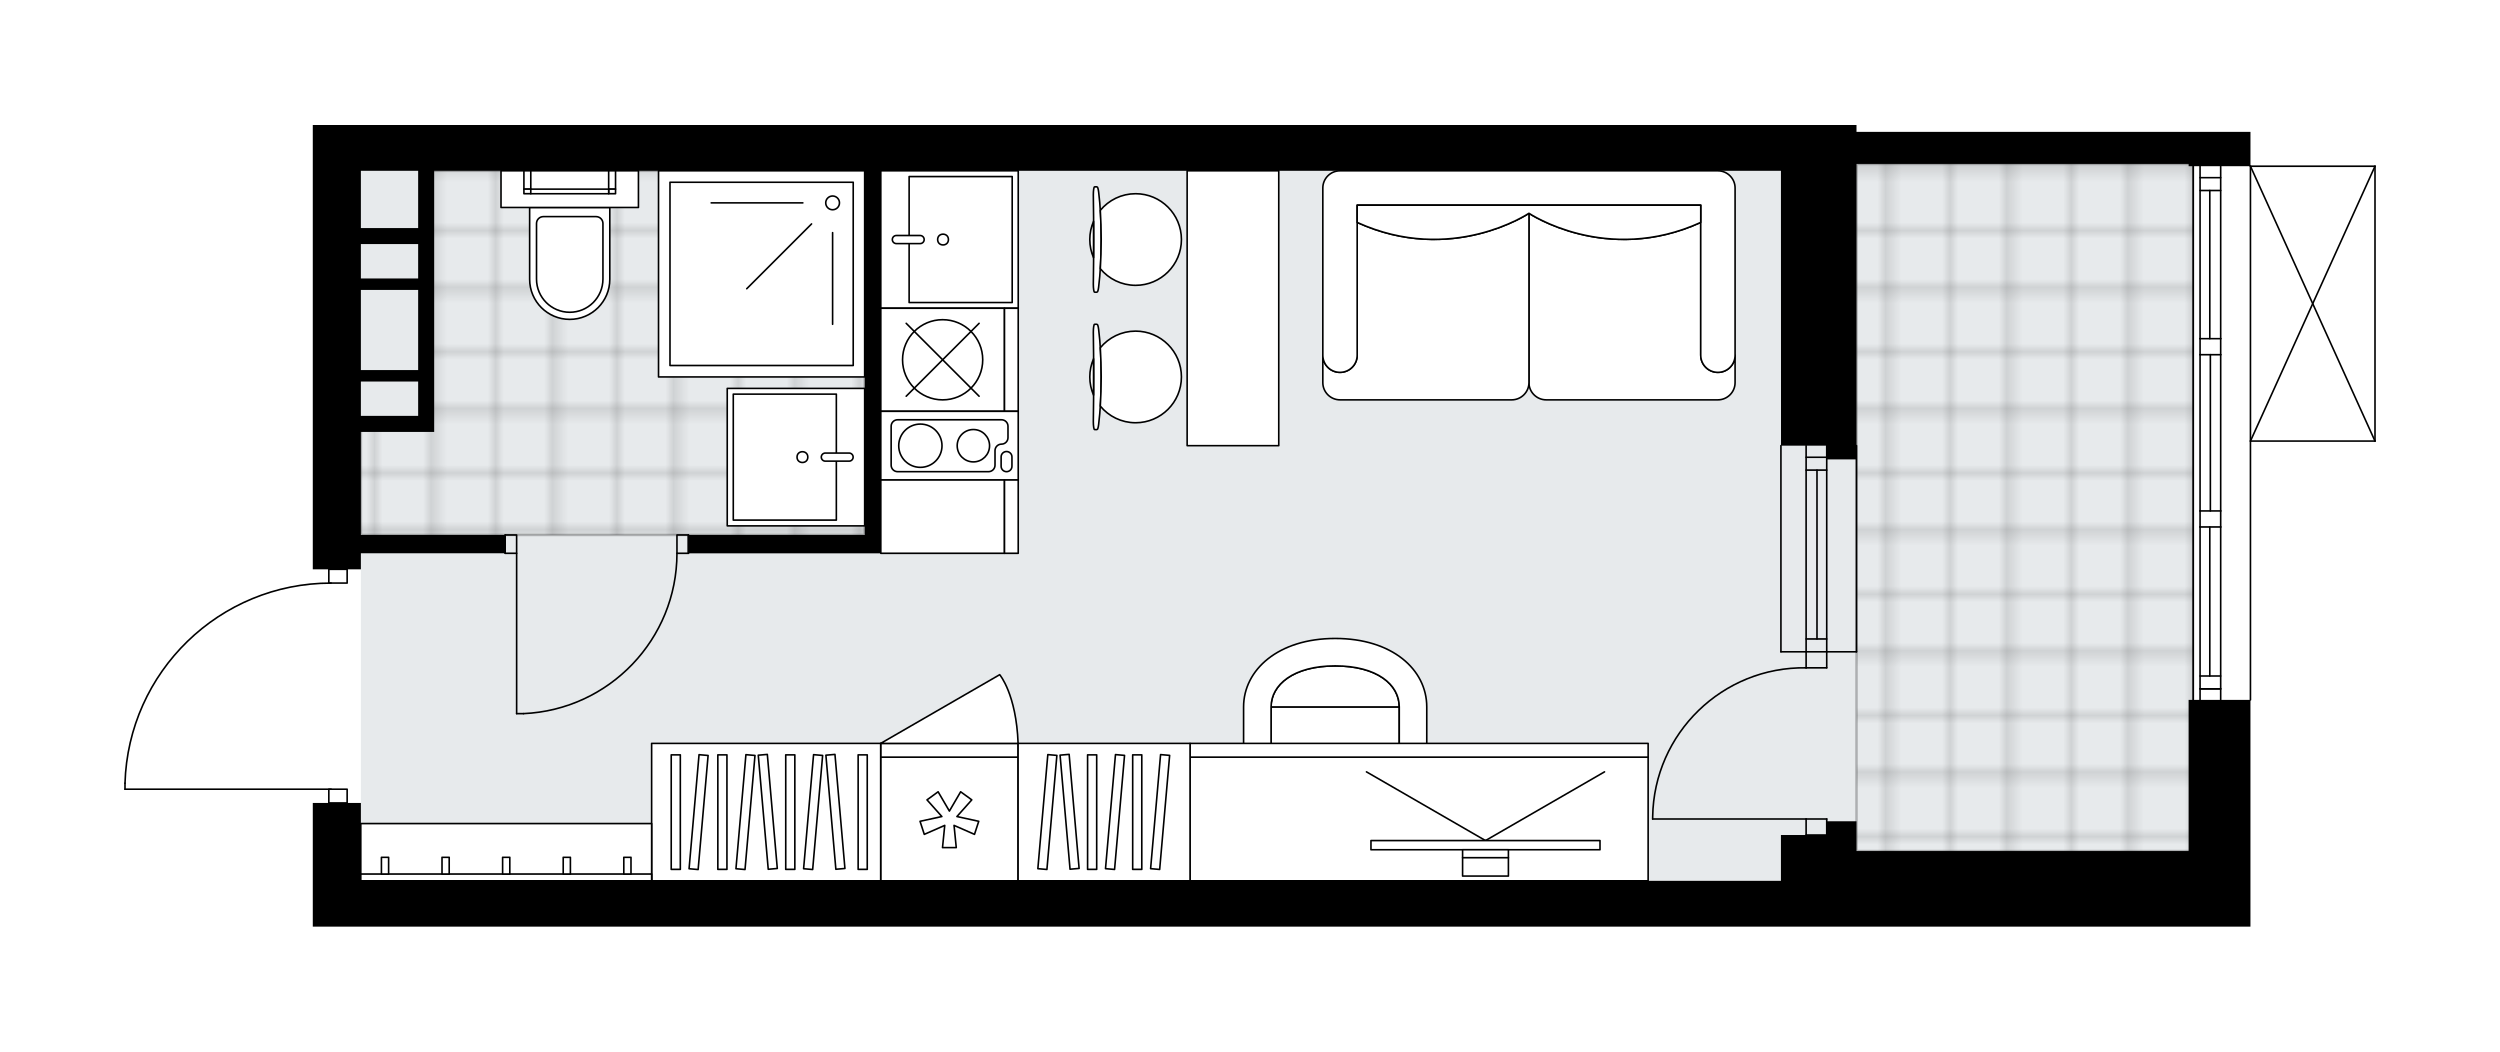 <svg xmlns="http://www.w3.org/2000/svg" xmlns:xlink="http://www.w3.org/1999/xlink" height="841.31px" id="Layer_1" style="enable-background:new 0 0 2000 841.31;" version="1.1" viewBox="0 0 2000 841.31" width="2000px" x="0px" y="0px" xml:space="preserve">
<style type="text/css">
	.st0{fill:none;}
	.st1{opacity:0.25;fill:none;stroke:#000000;stroke-width:0.4;stroke-miterlimit:10;}
	.st2{fill:#FFFFFF;}
	.st3{fill:#E7EAEC;}
	
		.st4{fill:url(#SVGID_1_);stroke:#000000;stroke-width:2;stroke-linecap:round;stroke-linejoin:round;stroke-miterlimit:10;stroke-opacity:0.25;}
	
		.st5{fill:url(#SVGID_00000040546181567463616170000017299835669382579620_);stroke:#000000;stroke-width:2;stroke-linecap:round;stroke-linejoin:round;stroke-miterlimit:10;stroke-opacity:0.25;}
	.st6{fill:none;stroke:#000000;stroke-width:1.3;stroke-linecap:round;stroke-linejoin:round;stroke-miterlimit:10;}
	.st7{fill:#FFFFFF;stroke:#000000;stroke-width:1.3;stroke-linecap:round;stroke-linejoin:round;stroke-miterlimit:10;}
	.st8{fill:none;stroke:#000000;stroke-width:1.3;stroke-linecap:round;stroke-linejoin:round;}
	.st9{fill:none;stroke:#000000;stroke-width:1.3;stroke-linecap:round;stroke-linejoin:round;stroke-dasharray:10.082,10.082;}
	.st10{fill:none;stroke:#000000;stroke-width:1.3;stroke-linecap:round;stroke-linejoin:round;stroke-dasharray:10.147,10.147;}
	.st11{font-family:'Arial-BoldMT';}
	.st12{font-size:96.036px;}
	.st13{font-size:81.261px;}
	.st14{font-family:'ArialMT';}
	.st15{font-size:40px;}
</style>
<pattern height="14.57" id="New_Pattern_Swatch_2" patternUnits="userSpaceOnUse" style="overflow:visible;" viewBox="7.49 -22.06 14.57 14.57" width="14.57" x="-3076.5" y="-1651.28">
	<g>
		<rect class="st0" height="14.57" width="14.57" x="7.49" y="-22.06" />
		<g>
			<rect class="st1" height="7.29" width="7.29" x="14.77" y="-7.49" />
		</g>
		<g>
			<rect class="st1" height="7.29" width="7.29" x="0.2" y="-7.49" />
		</g>
		<g>
			<rect class="st1" height="7.29" width="7.29" x="22.06" y="-14.77" />
		</g>
		<g>
			<rect class="st1" height="7.29" width="7.29" x="7.49" y="-14.77" />
			<rect class="st1" height="7.29" width="7.29" x="14.77" y="-22.06" />
		</g>
		<g>
			<rect class="st1" height="7.29" width="7.29" x="0.2" y="-22.06" />
		</g>
		<g>
			<rect class="st1" height="7.29" width="7.29" x="22.06" y="-29.35" />
		</g>
		<g>
			<rect class="st1" height="7.29" width="7.29" x="7.49" y="-29.35" />
		</g>
	</g>
</pattern>
<path class="st2" d="M1900.63,132.88  c0.01,0.03,0.02,0.06,0.02,0.1v219.88c0,0.04-0.01,0.07-0.02,0.1c-0.01,0.05-0.01,0.1-0.03,0.14c-0.02,0.04-0.04,0.07-0.07,0.11  c-0.02,0.03-0.04,0.07-0.07,0.1c-0.04,0.04-0.09,0.07-0.14,0.1c-0.02,0.01-0.04,0.03-0.06,0.04c0,0,0,0-0.01,0  c-0.08,0.04-0.17,0.06-0.26,0.06h-98.99v206.4c0,0.36-0.29,0.65-0.65,0.65v120.28v60.47h-45.81h-36.65H288.71h-38.48v-98.94h12.18  c0,0,0,0,0,0v-10.34H100c-0.36,0-0.65-0.29-0.65-0.65v-4.8c0,0,0-0.01,0-0.01c0,0,0,0,0-0.01c1.28-43.3,19.1-83.76,50.18-113.94  c30.48-29.59,70.48-46.14,112.87-46.77v-10.37v0h-12.18V100h38.48H1485.2v5.5h265.69h49.47v26.83H1900c0,0,0,0,0.01,0  c0.04,0,0.08,0.02,0.13,0.03c0.04,0.01,0.09,0.01,0.13,0.03c0,0,0,0,0.01,0c0.02,0.01,0.04,0.03,0.06,0.04  c0.05,0.03,0.1,0.06,0.14,0.1c0.03,0.03,0.04,0.06,0.07,0.1c0.02,0.04,0.05,0.07,0.07,0.11  C1900.62,132.79,1900.62,132.83,1900.63,132.88z" id="background" />
<g id="floor">
	<rect class="st3" height="573.51" width="1465.84" x="288.71" y="131.15" />
	<pattern id="SVGID_1_" patternTransform="matrix(6.464 0 0 6.464 25373.455 29910.955)" xlink:href="#New_Pattern_Swatch_2">
	</pattern>
	<polygon class="st4" points="340.93,136.65 340.93,337.54 288.71,337.54 288.71,427.98 691.82,427.98 691.82,136.65  " />
	
		<pattern id="SVGID_00000161605062497583164890000000466994794645794483_" patternTransform="matrix(6.464 0 0 6.464 25373.455 29910.955)" xlink:href="#New_Pattern_Swatch_2">
	</pattern>
	
		<rect height="549.69" style="fill:url(#SVGID_00000161605062497583164890000000466994794645794483_);stroke:#000000;stroke-width:2;stroke-linecap:round;stroke-linejoin:round;stroke-miterlimit:10;stroke-opacity:0.25;" width="269.35" x="1485.2" y="131.15" />
	<g id="LWPOLYLINE_00000049929238747233961350000014947286552107258001_">
		<rect class="st6" height="14.66" width="9.16" x="404.14" y="427.98" />
	</g>
	<g id="LWPOLYLINE_00000181074310777335477710000001859933369847264663_">
		<rect class="st6" height="14.66" width="9.16" x="541.57" y="427.98" />
	</g>
	<g id="LINE_00000036233937105331650270000014278431658473446323_">
		<line class="st6" x1="404.14" x2="404.14" y1="442.64" y2="427.98" />
	</g>
	<g id="LINE_00000103952938882828782820000018266466477997788044_">
		<line class="st6" x1="550.73" x2="550.73" y1="442.64" y2="427.98" />
	</g>
	<g id="LINE_00000062910943766709419780000005373372924501896090_">
		<line class="st6" x1="413.31" x2="413.31" y1="442.64" y2="570.9" />
	</g>
	<g id="ARC_00000163778001061009643520000000813836818088530310_">
		<path class="st6" d="M541.57,442.64c-0.05,68.7-54.13,125.21-122.76,128.26" />
	</g>
	<g id="LINE_00000173845112706071913230000015546945258951230600_">
		<line class="st6" x1="413.31" x2="418.8" y1="570.9" y2="570.9" />
	</g>
	<g id="LWPOLYLINE_00000113316237937139343250000015202571811144918693_">
		<rect class="st6" height="10.99" width="14.66" x="263.06" y="455.47" />
	</g>
	<g id="LWPOLYLINE_00000119096196787544238740000011924910995973640622_">
		<rect class="st6" height="10.99" width="14.66" x="263.06" y="631.37" />
	</g>
	<g id="LWPOLYLINE_00000067210818938023070330000000989579972309863818_">
		<path class="st6" d="M100,626.57c2.64-89.18,75.69-160.1,164.91-160.1" />
	</g>
	<g id="LINE_00000031184697914641185750000008627478361934898619_">
		<line class="st6" x1="264.91" x2="100" y1="631.37" y2="631.37" />
	</g>
	<g id="LINE_00000011023540860999191010000011358141183138870433_">
		<line class="st6" x1="100" x2="100" y1="631.37" y2="626.57" />
	</g>
	<g id="ARC_00000108304345105022700650000008802610443142330539_">
		<path class="st6" d="M1322.13,655.19c0-0.6,0-1.2,0.01-1.8c1-66.79,55.96-120.13,122.75-119.13" />
	</g>
	<g id="LINE_00000048499238385177430870000002499279083206551706_">
		<line class="st6" x1="1444.89" x2="1322.13" y1="655.19" y2="655.19" />
	</g>
	<g id="LINE_00000025423335835338450340000004528079663860262578_">
		<line class="st6" x1="1444.89" x2="1444.89" y1="521.43" y2="534.26" />
	</g>
	<g id="LINE_00000050661075152681588790000002759807756756049571_">
		<line class="st6" x1="1444.89" x2="1461.38" y1="534.26" y2="534.26" />
	</g>
	<g id="LINE_00000139291007529867895120000003025243701387965630_">
		<line class="st6" x1="1461.38" x2="1461.38" y1="534.26" y2="521.43" />
	</g>
	<g id="LINE_00000107551143489035239870000000851640028770849445_">
		<line class="st6" x1="1461.38" x2="1461.38" y1="668.01" y2="655.19" />
	</g>
	<g id="LINE_00000032638872147256300460000017447008792623963836_">
		<line class="st6" x1="1461.38" x2="1444.89" y1="655.19" y2="655.19" />
	</g>
	<g id="LINE_00000054956251185632250080000005699781007937675928_">
		<line class="st6" x1="1444.89" x2="1444.89" y1="655.19" y2="668.01" />
	</g>
	<g id="LINE_00000078733215936125649070000003196923505070921624_">
		<line class="st6" x1="1461.38" x2="1444.89" y1="668.01" y2="668.01" />
	</g>
	<g id="LINE_00000038383622087286302160000008530028474139741625_">
		<line class="st6" x1="1754.55" x2="1754.55" y1="559.91" y2="132.98" />
	</g>
	<g id="LINE_00000037677861799807200630000010685335229798485660_">
		<line class="st6" x1="1760.05" x2="1776.54" y1="551.07" y2="551.07" />
	</g>
	<g id="LINE_00000140726526830638862750000018247016654203522194_">
		<line class="st6" x1="1760.05" x2="1776.54" y1="142.14" y2="142.14" />
	</g>
	<g id="LINE_00000119811068980992348080000002248555761883446173_">
		<line class="st6" x1="1767.84" x2="1767.84" y1="421.57" y2="540.81" />
	</g>
	<g id="LINE_00000160181785553478396270000002130938689831850657_">
		<line class="st6" x1="1767.84" x2="1767.84" y1="152.4" y2="270.92" />
	</g>
	<g id="LINE_00000173849066591132717590000006344982238644264610_">
		<line class="st6" x1="1776.54" x2="1760.05" y1="152.4" y2="152.4" />
	</g>
	<g id="LINE_00000182505049473522274760000003703904284989489084_">
		<line class="st6" x1="1760.05" x2="1776.54" y1="551.07" y2="551.07" />
	</g>
	<g id="LINE_00000157275289691629942530000018299435692098115237_">
		<line class="st6" x1="1776.54" x2="1760.05" y1="540.81" y2="540.81" />
	</g>
	<g id="LINE_00000119092172168040829140000015880630081344607923_">
		<line class="st6" x1="1760.05" x2="1776.54" y1="408.74" y2="408.74" />
	</g>
	<g id="LINE_00000067237645365736220120000014972318009899390862_">
		<line class="st6" x1="1776.54" x2="1776.54" y1="408.74" y2="421.57" />
	</g>
	<g id="LINE_00000047745228299981092540000009569261858684773532_">
		<line class="st6" x1="1776.54" x2="1760.05" y1="421.57" y2="421.57" />
	</g>
	<g id="LINE_00000137814265813636938670000000908796804463718058_">
		<line class="st6" x1="1760.05" x2="1760.05" y1="421.57" y2="408.74" />
	</g>
	<g id="LINE_00000072971798187846758810000011219549135158310305_">
		<line class="st6" x1="1800.36" x2="1800.36" y1="132.98" y2="559.91" />
	</g>
	<g id="LINE_00000165946141028422843830000006447880696468836009_">
		<line class="st6" x1="1760.05" x2="1776.54" y1="270.92" y2="270.92" />
	</g>
	<g id="LINE_00000110453792172148470870000005274591378087437983_">
		<line class="st6" x1="1776.54" x2="1776.54" y1="270.92" y2="283.75" />
	</g>
	<g id="LINE_00000002349264229281158070000012010949809990002105_">
		<line class="st6" x1="1776.54" x2="1760.05" y1="283.75" y2="283.75" />
	</g>
	<g id="LINE_00000093162265450245240840000016396936073610342529_">
		<line class="st6" x1="1760.05" x2="1760.05" y1="283.75" y2="270.92" />
	</g>
	<g id="LINE_00000135680857096775040510000005355252276100927907_">
		<line class="st6" x1="1768.29" x2="1768.29" y1="283.75" y2="408.74" />
	</g>
	<g id="LWPOLYLINE_00000145054574529871961000000007132782886150636428_">
		<line class="st6" x1="1760.05" x2="1760.05" y1="270.92" y2="132.98" />
	</g>
	<g id="LWPOLYLINE_00000113343682672082996100000017982762932892389269_">
		<line class="st6" x1="1760.05" x2="1760.05" y1="283.75" y2="408.74" />
	</g>
	<g id="LWPOLYLINE_00000036934648103622741360000014719196931563962507_">
		<line class="st6" x1="1760.05" x2="1760.05" y1="421.57" y2="559.91" />
	</g>
	<g id="LWPOLYLINE_00000052806761696802094590000012033516096896838272_">
		<line class="st6" x1="1776.54" x2="1776.54" y1="270.92" y2="132.98" />
	</g>
	<g id="LWPOLYLINE_00000155829654041339657170000017207064751736706179_">
		<line class="st6" x1="1776.54" x2="1776.54" y1="283.75" y2="408.74" />
	</g>
	<g id="LWPOLYLINE_00000170960855665316332680000017336085020392154553_">
		<line class="st6" x1="1776.54" x2="1776.54" y1="421.57" y2="559.91" />
	</g>
	<g id="LINE_00000025411042259260815050000017815780403832056499_">
		<line class="st6" x1="1444.89" x2="1444.89" y1="521.43" y2="356.52" />
	</g>
	<g id="LINE_00000163057455030822532150000009884884524418716584_">
		<line class="st6" x1="1461.38" x2="1461.38" y1="521.43" y2="356.52" />
	</g>
	<g id="LINE_00000090265424773176815240000012816772557556922513_">
		<line class="st6" x1="1453.59" x2="1453.59" y1="511.17" y2="376.08" />
	</g>
	<g id="LINE_00000031906682974532457420000012306811108852008614_">
		<line class="st6" x1="1444.89" x2="1461.38" y1="365.81" y2="365.81" />
	</g>
	<g id="LINE_00000155122947608241508860000014793729345230240404_">
		<line class="st6" x1="1444.89" x2="1461.38" y1="511.17" y2="511.17" />
	</g>
	<g id="LINE_00000135652027628856789260000015936070576136475304_">
		<line class="st6" x1="1424.74" x2="1424.74" y1="521.43" y2="356.52" />
	</g>
	<g id="LINE_00000083063711733368980320000006160639638854150315_">
		<line class="st6" x1="1485.2" x2="1485.2" y1="356.52" y2="521.43" />
	</g>
	<g id="LINE_00000119836424048883600710000014361846244735462027_">
		<line class="st6" x1="1444.88" x2="1461.37" y1="376.08" y2="376.08" />
	</g>
	<g id="LINE_00000061436597160689519110000006300030488990278048_">
		<line class="st6" x1="1424.74" x2="1485.2" y1="521.43" y2="521.43" />
	</g>
	<g id="LINE_00000029006841488281302060000003491884274861842075_">
		<line class="st6" x1="1900" x2="1900" y1="132.98" y2="352.86" />
	</g>
	<g id="LINE_00000181774660913498296110000001142496183686282670_">
		<line class="st6" x1="1900" x2="1800.36" y1="352.86" y2="352.86" />
	</g>
	<g id="LINE_00000097476663846951508800000009985069919729235390_">
		<line class="st6" x1="1800.36" x2="1900" y1="132.98" y2="132.98" />
	</g>
	<g id="LWPOLYLINE_00000121259365971258520120000004799285544697524379_">
		<line class="st6" x1="1800.36" x2="1900" y1="352.86" y2="132.98" />
	</g>
	<g id="LWPOLYLINE_00000005234807930907954410000002031049997353523855_">
		<line class="st6" x1="1800.36" x2="1900" y1="132.98" y2="352.86" />
	</g>
	<path d="M1485.2,105.5V100H288.71h-38.48v355.47h38.48v-12.83h115.43v-14.66H288.71v-82.45h58.63V332.7v-73.29v-64.13v-58.63   h344.47v291.34H550.73v14.66h141.09h12.83V136.65h720.1l0.06,219.88h36.47v10.99h23.94V136.65h0v-5.5h265.69v1.83h49.47V105.5   h-49.47H1485.2z M288.71,332.7v-27.48h45.81v27.48H288.71z M334.52,296.06h-45.81v-64.13h45.81v27.48V296.06z M334.52,222.76   h-45.81v-27.48h45.81V222.76z M334.52,182.45h-45.81v-45.81h45.81V182.45z" />
	<polygon points="1750.89,680.84 1717.91,680.84 1485.2,680.84 1485.2,668.01 1485.2,657.02 1461.38,657.02 1461.38,668.01    1424.74,668.01 1424.74,680.84 1424.74,704.66 288.71,704.66 288.71,642.36 250.23,642.36 250.23,741.31 288.71,741.31    1717.91,741.31 1754.55,741.31 1800.36,741.31 1800.36,680.84 1800.36,559.91 1750.89,559.91  " />
</g>
<g id="mebel">
	<g>
		<g>
			<path class="st7" d="M455.78,255.5L455.78,255.5c-17.71,0-32.07-14.36-32.07-32.07v-57.48h64.13v57.48     C487.85,241.15,473.49,255.5,455.78,255.5z" />
			<rect class="st7" height="29.32" width="109.94" x="400.81" y="136.65" />
			<path class="st7" d="M455.78,249.82L455.78,249.82c-14.67,0-26.57-11.9-26.57-26.57v-44.46c0-3.04,2.46-5.5,5.5-5.5h42.14     c3.04,0,5.5,2.46,5.5,5.5v44.46C482.35,237.92,470.45,249.82,455.78,249.82z" />
		</g>
		<g>
			<rect class="st7" height="14.66" width="5.5" x="419.13" y="136.65" />
			<rect class="st7" height="3.66" width="5.5" x="419.13" y="151.3" />
			<rect class="st7" height="14.66" width="5.5" x="486.93" y="136.65" />
			<rect class="st7" height="3.66" width="5.5" x="486.93" y="151.3" />
			
				<rect class="st7" height="3.66" transform="matrix(-1 -1.798016e-10 1.798016e-10 -1 911.56 306.274)" width="62.3" x="424.63" y="151.3" />
		</g>
	</g>
	<g>
		<rect class="st7" height="164.91" width="164.91" x="526.82" y="136.65" />
		<rect class="st7" height="146.58" width="146.58" x="535.99" y="145.81" />
		<circle class="st7" cx="666.08" cy="162.3" r="5.5" />
		<line class="st7" x1="642.26" x2="568.97" y1="162.3" y2="162.3" />
		<line class="st7" x1="649.24" x2="597.41" y1="179.14" y2="230.97" />
		<line class="st7" x1="666.08" x2="666.08" y1="186.12" y2="259.41" />
	</g>
	<g>
		
			<rect class="st7" height="109.94" transform="matrix(-1.836970e-16 1 -1 -1.836970e-16 1002.462 -271.063)" width="109.95" x="581.79" y="310.73" />
		
			<rect class="st7" height="82.45" transform="matrix(-1.836970e-16 1 -1 -1.836970e-16 993.525 -262.164)" width="100.78" x="577.46" y="324.45" />
		<path class="st7" d="M657.03,365.68L657.03,365.68c0-1.79,1.45-3.24,3.24-3.24h19c1.79,0,3.24,1.45,3.24,3.24l0,0    c0,1.79-1.45,3.24-3.24,3.24h-19C658.48,368.92,657.03,367.47,657.03,365.68z" />
		<circle class="st7" cx="641.94" cy="365.68" r="4.31" />
	</g>
	<g>
		<g>
			<g>
				<path class="st7" d="M1105.72,657.26h-75.17c-7.57,0-13.7-6.13-13.7-13.7v-78.01h102.57v78.01      C1119.42,651.13,1113.29,657.26,1105.72,657.26z" />
				<path class="st7" d="M1016.85,565.55c0-17.8,17.91-32.84,51.3-32.84c33.39,0,51.26,14.85,51.26,32.84H1016.85z" />
				<path class="st7" d="M1141.41,565.55c0-30.01-27.71-54.78-73.25-54.78c-45.54,0-73.29,25.09-73.29,54.78v77.97h21.99v-77.97      c0-17.8,17.91-32.84,51.3-32.84c33.39,0,51.26,14.85,51.26,32.84v77.97h21.99V565.55z" />
			</g>
		</g>
		<g>
			
				<rect class="st7" height="98.94" transform="matrix(-1 7.751163e-10 -7.751163e-10 -1 2270.559 1310.376)" width="366.46" x="952.05" y="605.72" />
			
				<rect class="st7" height="10.99" transform="matrix(-1 5.195074e-10 -5.195074e-10 -1 2270.559 1200.438)" width="366.46" x="952.05" y="594.72" />
		</g>
		<g>
			<g>
				<g id="LINE_00000089574129393174354100000013216074998775746949_">
					<line class="st7" x1="1188.39" x2="1283.6" y1="672.46" y2="617.49" />
				</g>
				<g id="LINE_00000069372965527113652080000009027091529157289090_">
					<line class="st7" x1="1188.39" x2="1093.18" y1="672.46" y2="617.49" />
				</g>
			</g>
			
				<rect class="st7" height="183.23" transform="matrix(4.010639e-10 1 -1 4.010639e-10 1864.514 -512.272)" width="7.33" x="1184.73" y="584.51" />
			
				<rect class="st7" height="36.65" transform="matrix(-4.087228e-10 -1 1 -4.087228e-10 505.401 1871.386)" width="6.41" x="1185.19" y="664.67" />
			
				<rect class="st7" height="36.65" transform="matrix(4.031742e-10 1 -1 4.031742e-10 1881.921 -494.865)" width="14.66" x="1181.06" y="675.2" />
		</g>
	</g>
	<g>
		
			<rect class="st7" height="98.94" transform="matrix(-1 -1.986303e-13 1.986303e-13 -1 1519.018 1310.376)" width="109.94" x="704.54" y="605.72" />
		
			<rect class="st7" height="10.99" transform="matrix(-1 -1.986303e-13 1.986303e-13 -1 1519.018 1200.438)" width="109.94" x="704.54" y="594.72" />
		<polygon class="st7" points="763.23,660.31 765.01,678.09 754.01,678.09 755.79,660.31 739.43,667.49 736.03,657.04     753.49,653.23 741.6,639.89 750.49,633.43 759.51,648.86 768.52,633.43 777.42,639.89 765.53,653.23 782.99,657.04 779.59,667.49       " />
		<path class="st7" d="M704.54,594.72l95.21-54.97c0,0,13.27,15.47,14.73,54.97H704.54z" />
	</g>
	<g>
		
			<rect class="st7" height="137.57" transform="matrix(3.429860e-11 1 -1 3.429860e-11 1532.955 -233.572)" width="109.94" x="828.29" y="580.91" />
		<g>
			
				<rect class="st7" height="7.28" transform="matrix(1.350118e-10 1 -1 1.350118e-10 1523.404 -224.021)" width="91.62" x="827.9" y="646.05" />
			
				<rect class="st7" height="7.28" transform="matrix(1.350314e-10 1 -1 1.350314e-10 1559.479 -260.097)" width="91.62" x="863.98" y="646.05" />
			
				<rect class="st7" height="7.28" transform="matrix(0.087 0.996 -0.996 0.087 1428.316 -259.352)" width="91.62" x="809.87" y="646.05" />
			
				<rect class="st7" height="7.28" transform="matrix(-0.087 0.996 -0.996 -0.087 1557.861 -128.134)" width="91.62" x="791.83" y="646.05" />
			
				<rect class="st7" height="7.28" transform="matrix(-0.087 0.996 -0.996 -0.087 1616.69 -182.041)" width="91.62" x="845.94" y="646.05" />
			
				<rect class="st7" height="7.28" transform="matrix(-0.087 0.996 -0.996 -0.087 1655.91 -217.98)" width="91.62" x="882.02" y="646.05" />
		</g>
	</g>
	<g>
		
			<rect class="st7" height="183.23" transform="matrix(4.546745e-11 1 -1 4.546745e-11 1262.616 36.766)" width="109.94" x="557.96" y="558.08" />
		<g>
			
				<rect class="st7" height="7.28" transform="matrix(1.345944e-10 1 -1 1.345944e-10 1190.309 109.073)" width="91.62" x="494.81" y="646.05" />
			
				<rect class="st7" height="7.28" transform="matrix(1.344754e-10 1 -1 1.344754e-10 1227.6 71.783)" width="91.62" x="532.1" y="646.05" />
			
				<rect class="st7" height="7.28" transform="matrix(-0.087 0.996 -0.996 -0.087 1254.564 149.786)" width="91.62" x="512.85" y="646.05" />
			
				<rect class="st7" height="7.28" transform="matrix(1.346939e-10 1 -1 1.346939e-10 1281.919 17.464)" width="91.62" x="586.42" y="646.05" />
			
				<rect class="st7" height="7.28" transform="matrix(0.087 0.996 -0.996 0.087 1207.878 -18.786)" width="91.62" x="568.38" y="646.05" />
			
				<rect class="st7" height="7.28" transform="matrix(-0.087 0.996 -0.996 -0.087 1295.329 112.432)" width="91.62" x="550.34" y="646.05" />
			
				<rect class="st7" height="7.28" transform="matrix(0.087 0.996 -0.996 0.087 1257.275 -72.693)" width="91.62" x="622.5" y="646.05" />
			
				<rect class="st7" height="7.28" transform="matrix(-0.087 0.996 -0.996 -0.087 1354.158 58.525)" width="91.62" x="604.46" y="646.05" />
			
				<rect class="st7" height="7.28" transform="matrix(1.344754e-10 1 -1 1.344754e-10 1339.847 -40.465)" width="91.62" x="644.35" y="646.05" />
		</g>
	</g>
	<g>
		
			<rect class="st7" height="109.94" transform="matrix(8.977003e-11 -1 1 8.977003e-11 567.992 951.231)" width="109.95" x="704.64" y="136.65" />
		
			<rect class="st7" height="82.45" transform="matrix(8.979757e-11 -1 1 8.979757e-11 576.892 960.168)" width="100.78" x="718.14" y="150.41" />
		<path class="st7" d="M739.34,191.64L739.34,191.64c0,1.79-1.45,3.24-3.24,3.24h-19c-1.79,0-3.24-1.45-3.24-3.24v0    c0-1.79,1.45-3.24,3.24-3.24h19C737.89,188.4,739.34,189.85,739.34,191.64z" />
		<circle class="st7" cx="754.43" cy="191.64" r="4.31" />
	</g>
	<g>
		
			<rect class="st7" height="98.94" transform="matrix(4.487150e-11 -1 1 4.487150e-11 466.296 1041.934)" width="82.45" x="712.89" y="238.35" />
		
			<rect class="st7" height="10.99" transform="matrix(4.487150e-11 -1 1 4.487150e-11 521.265 1096.903)" width="82.45" x="767.86" y="282.32" />
		<circle class="st7" cx="754.11" cy="287.82" r="32.07" />
		<line class="st7" x1="724.96" x2="783.27" y1="258.67" y2="316.97" />
		<line class="st7" x1="783.27" x2="724.96" y1="258.67" y2="316.97" />
	</g>
	<g>
		
			<rect class="st7" height="109.94" transform="matrix(4.473916e-11 -1 1 4.473916e-11 403.082 1116.142)" width="54.97" x="732.13" y="301.56" />
		<path class="st7" d="M718.11,377.34h72.71c2.87,0,5.19-2.33,5.19-5.19v-11.65c0-2.87,2.33-5.19,5.19-5.19l0,0    c2.87,0,5.19-2.33,5.19-5.19v-9.12c0-2.87-2.33-5.19-5.19-5.19h-83.09c-2.87,0-5.19,2.33-5.19,5.19v31.16    C712.92,375.02,715.25,377.34,718.11,377.34z" />
		<path class="st7" d="M809.56,365.55v7.46c0,2.39-1.94,4.33-4.33,4.33l0,0c-2.39,0-4.33-1.94-4.33-4.33v-7.46    c0-2.39,1.94-4.33,4.33-4.33l0,0C807.63,361.23,809.56,363.16,809.56,365.55z" />
		<circle class="st7" cx="778.7" cy="356.57" r="12.95" />
		<circle class="st7" cx="736.29" cy="356.57" r="17.31" />
	</g>
	<g>
		
			<rect class="st7" height="98.94" transform="matrix(2.570697e-09 -1 1 2.570697e-09 340.787 1167.443)" width="58.63" x="724.8" y="363.86" />
		
			<rect class="st7" height="10.99" transform="matrix(2.570697e-09 -1 1 2.570697e-09 395.756 1222.412)" width="58.63" x="779.77" y="407.83" />
	</g>
	<g>
		
			<rect class="st7" height="232.68" transform="matrix(-9.562058e-11 1 -1 -9.562058e-11 1086.724 276.789)" width="45.81" x="382.06" y="565.41" />
		
			<rect class="st7" height="232.68" transform="matrix(-9.934382e-11 1 -1 -9.934382e-11 1106.909 296.974)" width="5.44" x="402.25" y="585.6" />
		<rect class="st7" height="13.37" width="5.75" x="402.09" y="685.85" />
		<rect class="st7" height="13.37" width="5.75" x="450.57" y="685.85" />
		<rect class="st7" height="13.37" width="5.75" x="499.04" y="685.85" />
		<rect class="st7" height="13.37" width="5.75" x="353.61" y="685.85" />
		<rect class="st7" height="13.37" width="5.75" x="305.14" y="685.85" />
	</g>
	<g>
		<g>
			<g id="LINE_00000115479168941960020430000004352773858996663940_">
				<path class="st7" d="M878.9,229.71c2.79-22.18,2.79-54.01,0-76.19c-0.32-2.56-0.8-4.05-1.31-4.05h-0.13h-1.81      c-0.55,0-0.99,2.87-0.99,6.41c0.38,23.76,0.38,47.7,0,71.46c0,3.54,0.44,6.41,0.99,6.41h1.81h0.13      C878.1,233.76,878.58,232.27,878.9,229.71z" />
			</g>
			<g>
				<path class="st7" d="M874.83,206.12c-1.92-4.45-2.99-9.35-2.99-14.5s1.07-10.05,2.99-14.5      C874.9,186.79,874.9,196.44,874.83,206.12z" />
				<path class="st7" d="M880.24,214.96c0.97-14.94,0.97-31.74,0-46.68c6.72-8.13,16.88-13.31,28.25-13.31      c20.24,0,36.65,16.41,36.65,36.65c0,20.24-16.41,36.65-36.65,36.65C897.12,228.26,886.96,223.08,880.24,214.96z" />
			</g>
		</g>
		<g>
			<g id="LINE_00000155105328400926162470000002273124760296398247_">
				<path class="st7" d="M878.9,339.65c2.79-22.18,2.79-54.01,0-76.19c-0.32-2.56-0.8-4.05-1.31-4.05h-0.13h-1.81      c-0.55,0-0.99,2.87-0.99,6.41c0.38,23.76,0.38,47.7,0,71.46c0,3.54,0.44,6.41,0.99,6.41h1.81h0.13      C878.1,343.7,878.58,342.21,878.9,339.65z" />
			</g>
			<g>
				<path class="st7" d="M874.83,316.06c-1.92-4.45-2.99-9.35-2.99-14.5c0-5.15,1.07-10.05,2.99-14.5      C874.9,296.73,874.9,306.38,874.83,316.06z" />
				<path class="st7" d="M880.24,324.89c0.97-14.94,0.97-31.74,0-46.68c6.72-8.13,16.88-13.31,28.25-13.31      c20.24,0,36.65,16.41,36.65,36.65c0,20.24-16.41,36.65-36.65,36.65C897.12,338.2,886.96,333.02,880.24,324.89z" />
			</g>
		</g>
		
			<rect class="st7" height="73.29" transform="matrix(-4.484698e-11 1 -1 -4.484698e-11 1232.944 -739.775)" width="219.88" x="876.42" y="209.94" />
	</g>
	<g>
		<path class="st7" d="M1360.58,284.15L1360.58,284.15c0,7.59,6.15,13.74,13.74,13.74h0c7.59,0,13.74-6.15,13.74-13.74v0v21.94    c0,7.62-6.18,13.79-13.79,13.79h-137.31c-7.59,0-13.81-6.21-13.81-13.81l0-135.44c0,0,61.97,41.69,137.42,7.31V284.15z" />
		<path class="st7" d="M1085.74,284.15L1085.74,284.15c0,7.59-6.15,13.74-13.74,13.74h0c-7.59,0-13.74-6.15-13.74-13.74v0v21.94    c0,7.62,6.18,13.79,13.79,13.79h137.31c7.59,0,13.81-6.21,13.81-13.81l0-135.44c0,0-61.97,41.69-137.42,7.31V284.15z" />
		<path class="st7" d="M1388.07,150.39v133.76c0,7.59-6.15,13.74-13.74,13.74l0,0c-7.59,0-13.74-6.15-13.74-13.74V164.13h-274.85    v120.02c0,7.59-6.15,13.74-13.74,13.74h0c-7.59,0-13.74-6.15-13.74-13.74V150.39c0-7.59,6.15-13.74,13.74-13.74h302.33    C1381.88,136.65,1388.07,142.83,1388.07,150.39z" />
		<path class="st7" d="M1085.74,177.93c75.45,34.38,137.42-7.31,137.42-7.31h0.01c0,0,61.97,41.69,137.42,7.31v-13.8h-274.85    L1085.74,177.93z" />
	</g>
</g>
</svg>